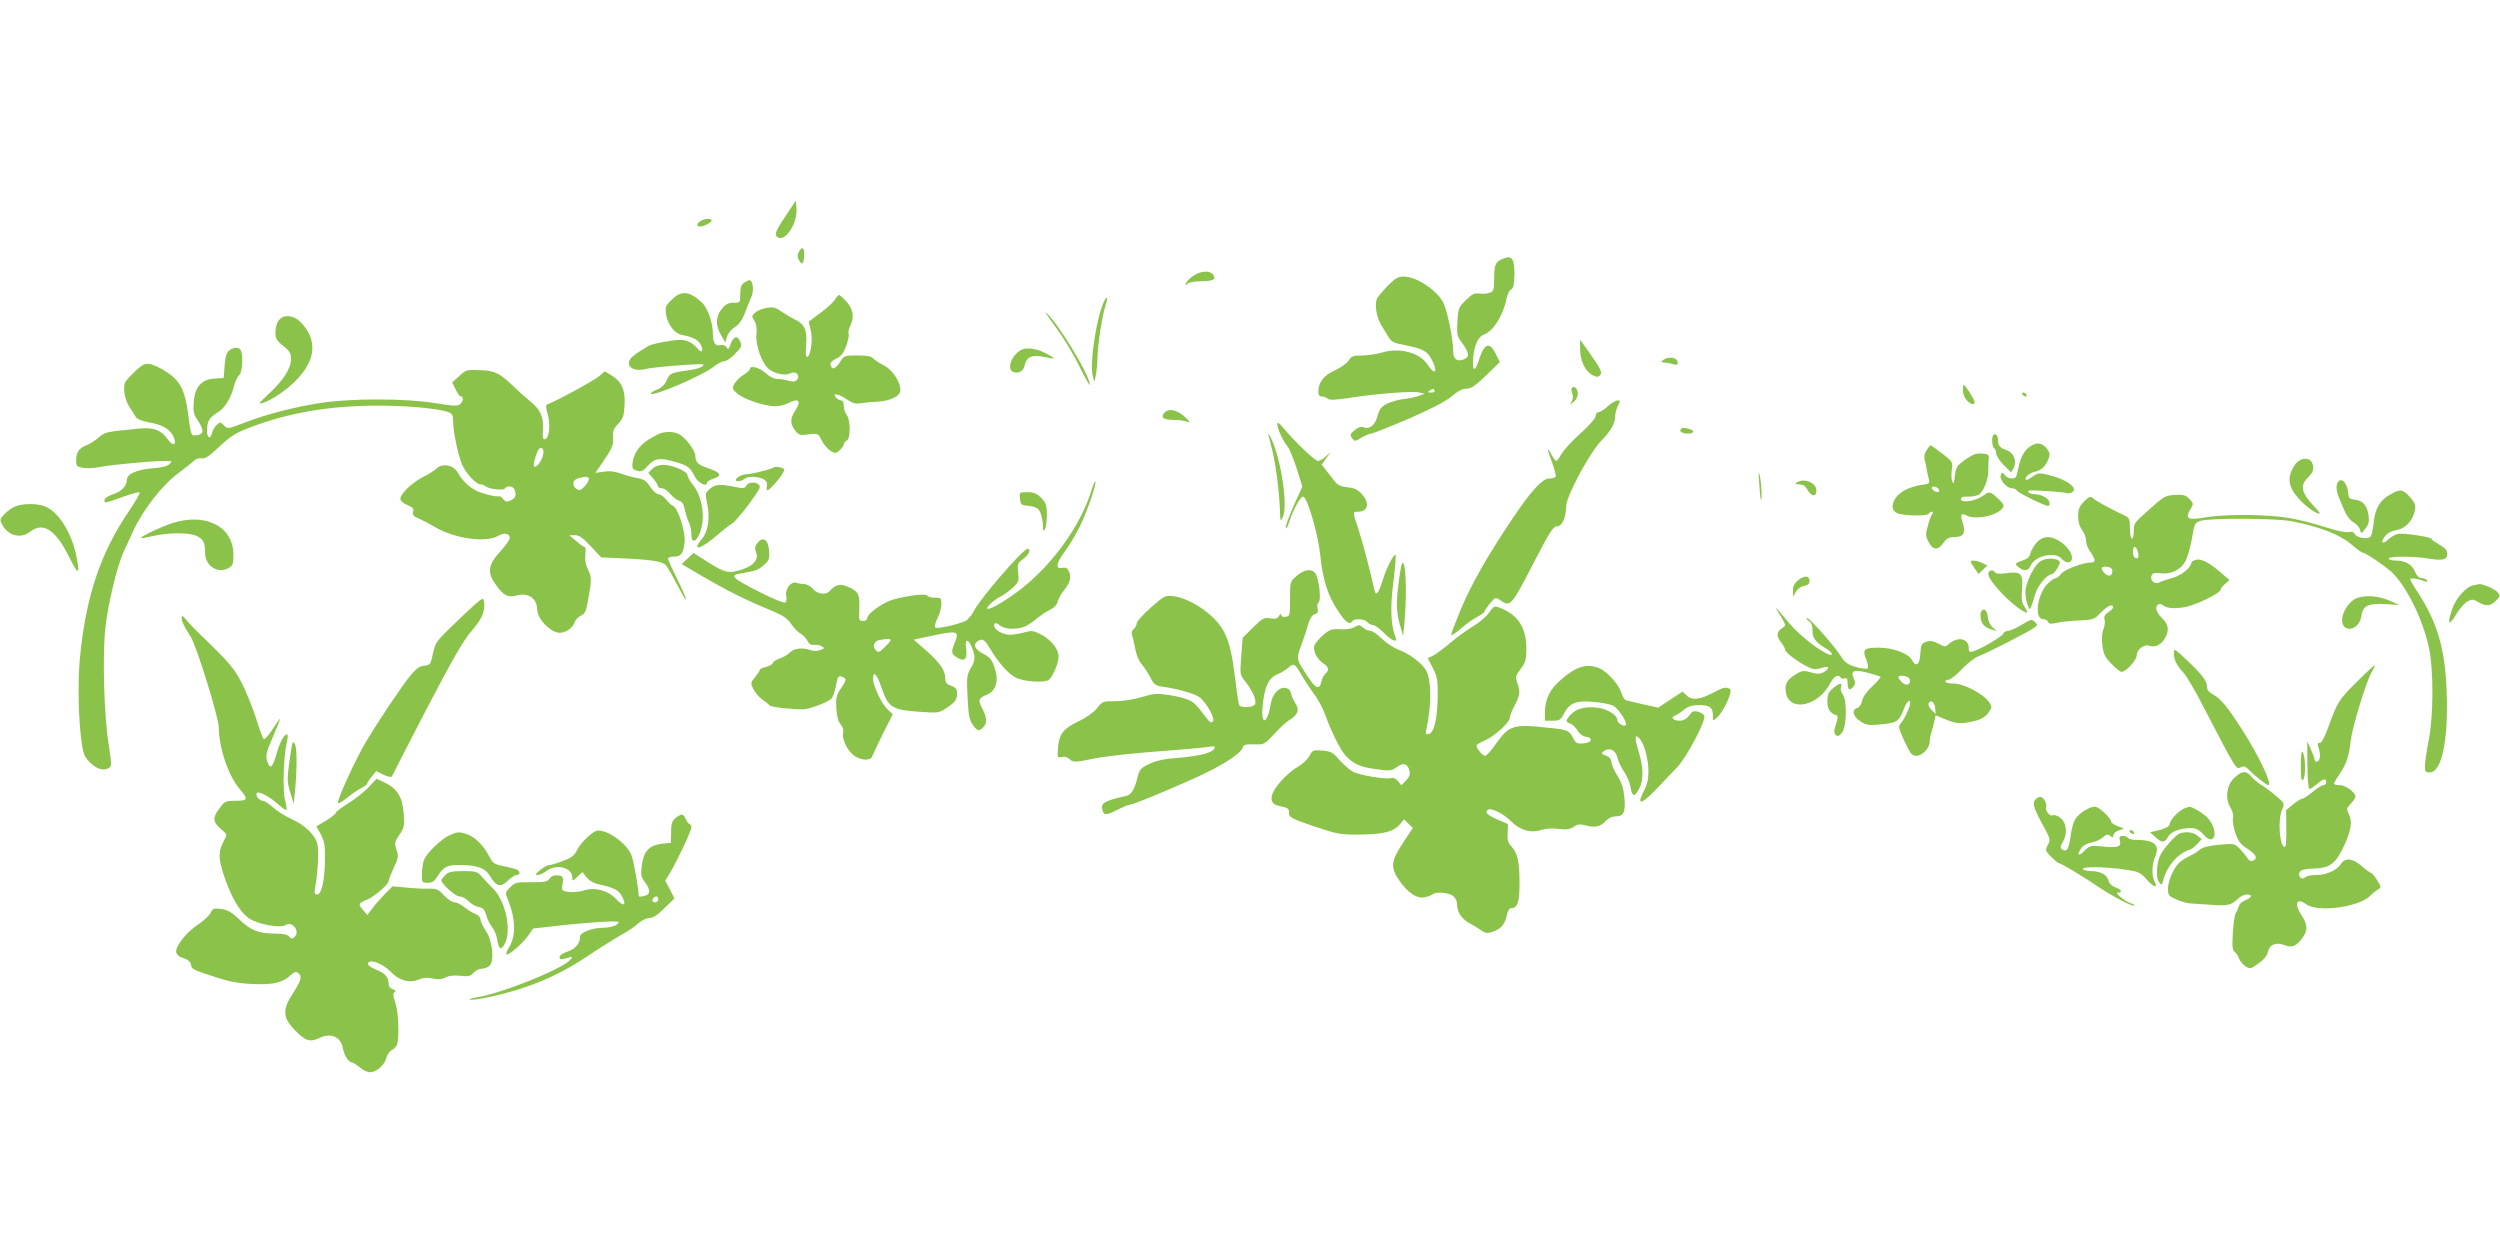 <?xml version="1.0" standalone="no"?>
<!DOCTYPE svg PUBLIC "-//W3C//DTD SVG 20010904//EN"
 "http://www.w3.org/TR/2001/REC-SVG-20010904/DTD/svg10.dtd">
<svg version="1.0" xmlns="http://www.w3.org/2000/svg"
 width="1280pt" height="640pt" viewBox="0 0 1280 640"
 preserveAspectRatio="xMidYMid meet">
<g transform="translate(0,640) scale(0.1,-0.1)"
fill="#8bc34a" stroke="none">
<path d="M4040 5321 c-66 -98 -76 -119 -63 -132 37 -37 107 62 101 143 l-3 41
-35 -52z"/>
<path d="M3588 5269 c-21 -12 -24 -29 -4 -29 21 0 67 26 59 33 -9 10 -35 8
-55 -4z"/>
<path d="M4090 5110 c-8 -14 -8 -26 0 -40 16 -30 25 -24 27 20 3 43 -10 52
-27 20z"/>
<path d="M7694 5075 c-38 -16 -44 -30 -44 -106 0 -53 -3 -60 -22 -68 -13 -5
-37 -6 -53 -4 -25 4 -38 -2 -69 -33 -37 -36 -40 -42 -44 -110 -4 -65 -2 -75
21 -106 40 -54 43 -76 11 -88 -35 -14 -54 2 -54 45 0 58 -30 206 -50 245 -33
64 -134 132 -201 134 -30 0 -43 -7 -81 -44 -24 -25 -50 -55 -57 -67 -15 -30
-4 -99 24 -143 12 -19 29 -46 37 -60 12 -20 29 -28 81 -37 91 -18 116 -31 138
-75 33 -65 16 -83 -23 -23 -40 60 -144 87 -232 60 -27 -8 -73 -15 -101 -15
-46 0 -55 -3 -70 -26 -9 -14 -41 -37 -70 -50 -57 -25 -85 -61 -85 -109 0 -17
5 -25 18 -25 10 0 23 -5 29 -11 9 -9 40 -7 120 5 133 21 320 35 352 26 l25 -6
-30 -11 c-16 -6 -50 -13 -75 -16 -26 -2 -64 -13 -85 -23 -32 -16 -41 -27 -52
-66 -13 -49 -41 -68 -77 -54 -8 3 -26 -5 -40 -17 -23 -19 -24 -24 -12 -41 13
-17 14 -17 48 3 19 11 41 21 49 21 8 0 94 34 190 75 117 51 190 89 222 115 31
27 56 40 76 40 24 0 46 15 101 68 l70 68 -21 43 c-30 61 -57 54 -82 -21 -24
-77 -40 -75 -33 2 5 63 26 107 55 117 48 17 100 101 116 186 4 20 14 41 23 45
12 7 16 26 17 75 1 83 -13 102 -60 82z m-349 -675 c3 -6 -4 -10 -17 -10 -18 0
-20 2 -8 10 19 12 18 12 25 0z"/>
<path d="M6110 4988 c-19 -13 -35 -30 -38 -38 -4 -12 -2 -13 9 -2 7 7 38 12
70 12 61 0 79 11 59 35 -18 22 -62 18 -100 -7z"/>
<path d="M3812 4954 c-17 -12 -22 -25 -22 -60 0 -43 0 -44 -34 -44 -26 0 -41
-7 -60 -31 -32 -38 -34 -85 -4 -135 l22 -38 8 30 c5 16 22 38 40 49 22 14 38
36 51 70 10 28 25 64 33 82 14 31 11 77 -5 88 -4 2 -17 -3 -29 -11z"/>
<path d="M3443 4869 c-18 -16 -33 -35 -34 -42 -6 -64 34 -132 83 -142 58 -11
85 -26 97 -52 15 -33 4 -44 -18 -17 -23 28 -54 44 -87 44 -39 0 -146 -20 -164
-31 -85 -52 -100 -65 -100 -90 0 -26 39 -40 82 -29 38 11 291 30 298 24 9 -9
-25 -23 -70 -29 -95 -13 -101 -16 -116 -51 -10 -23 -26 -39 -51 -49 -20 -8
-34 -18 -30 -21 14 -14 264 93 319 137 20 16 45 29 55 29 11 0 36 17 56 38 35
35 37 41 26 65 -14 32 -34 25 -49 -16 -9 -27 -13 -29 -20 -15 -7 10 -17 14
-31 11 -26 -7 -39 11 -39 58 0 57 -27 133 -57 161 -62 57 -103 62 -150 17z"/>
<path d="M4275 4866 c-9 -14 -42 -44 -73 -67 -31 -23 -58 -43 -60 -45 -2 -1 2
-19 8 -41 13 -43 2 -134 -16 -140 -8 -3 -10 15 -7 61 7 76 -8 108 -60 132 -18
8 -47 26 -66 39 -28 20 -41 24 -75 19 -22 -4 -50 -15 -60 -25 -18 -16 -18 -20
-4 -41 11 -17 14 -38 11 -69 -6 -55 28 -150 64 -179 32 -25 85 -35 111 -21 26
14 51 -11 33 -33 -9 -11 -20 -12 -44 -5 -18 5 -44 9 -58 9 -16 0 -40 12 -59
30 -30 28 -80 41 -80 21 0 -5 -15 -19 -33 -30 -18 -11 -39 -32 -47 -46 -12
-23 -11 -27 14 -49 30 -29 141 -66 195 -66 20 0 49 7 65 15 57 30 71 13 36
-40 -25 -38 -25 -66 1 -99 19 -24 25 -26 69 -20 48 6 49 6 67 -31 10 -20 30
-44 45 -53 25 -15 28 -15 47 3 12 10 21 24 21 30 0 7 7 15 15 19 20 7 21 105
0 132 -8 10 -15 31 -15 47 0 16 -5 27 -14 27 -7 0 -19 7 -26 15 -21 25 14 19
56 -10 28 -19 45 -24 68 -20 17 3 56 7 86 8 67 3 120 29 120 59 0 44 -42 107
-86 128 -23 12 -48 28 -54 36 -9 10 -33 14 -80 14 -67 0 -69 0 -90 -35 -23
-36 -42 -41 -48 -12 -2 9 9 21 30 31 26 12 37 28 51 66 10 28 15 55 12 61 -4
5 1 26 10 45 21 44 12 86 -26 125 -15 16 -31 29 -33 29 -3 0 -13 -11 -21 -24z"/>
<path d="M5652 4855 c-40 -87 -74 -319 -57 -381 l8 -29 7 30 c4 17 8 57 9 90
1 70 25 225 42 273 14 40 7 52 -9 17z"/>
<path d="M5404 4727 c36 -48 91 -138 121 -200 30 -61 55 -105 55 -97 0 49
-165 320 -225 370 -9 8 13 -25 49 -73z"/>
<path d="M1426 4758 c-9 -12 -16 -39 -16 -60 0 -31 6 -42 40 -69 34 -27 40
-38 40 -69 0 -47 -44 -114 -119 -181 -42 -39 -50 -49 -31 -44 49 14 133 71
184 126 94 101 100 199 18 287 -38 40 -92 45 -116 10z"/>
<path d="M8090 4613 c0 -58 25 -112 62 -133 21 -11 30 -12 39 -3 15 15 7 32
-56 121 l-45 63 0 -48z"/>
<path d="M1174 4606 c-14 -11 -20 -30 -24 -78 l-5 -63 -46 -3 c-67 -4 -101
-42 -107 -120 -4 -50 -1 -63 22 -97 32 -47 30 -69 -6 -73 -31 -4 -29 -8 -47
123 -15 108 -40 155 -104 198 -29 20 -67 38 -85 42 -28 6 -38 2 -75 -31 -23
-21 -47 -47 -54 -58 -16 -28 -6 -91 21 -132 12 -17 26 -39 31 -49 6 -10 32
-21 65 -27 72 -13 106 -32 126 -69 23 -45 3 -60 -26 -20 -34 49 -73 64 -144
57 -171 -16 -180 -18 -211 -46 -16 -15 -45 -33 -63 -40 -38 -15 -52 -36 -52
-79 0 -26 4 -31 34 -36 19 -4 58 -2 87 4 57 11 267 31 334 31 36 0 38 -1 23
-16 -9 -10 -40 -18 -79 -21 -85 -6 -139 -29 -139 -58 0 -33 -29 -63 -75 -77
-23 -8 -40 -19 -40 -28 0 -18 -2 -18 97 17 42 15 79 25 83 22 3 -4 -23 -49
-58 -101 -144 -212 -218 -436 -248 -748 -12 -128 -7 -333 11 -445 8 -49 16
-66 45 -93 35 -32 67 -40 94 -23 13 8 12 25 -3 123 -24 148 -32 462 -16 598
14 123 60 313 93 385 13 27 34 73 46 100 53 116 153 244 240 307 31 23 64 49
73 58 9 10 26 16 40 13 18 -3 39 11 92 61 58 54 84 70 160 99 195 74 399 109
641 110 158 1 319 -14 373 -34 18 -7 22 -16 22 -48 0 -50 25 -169 45 -218 19
-45 72 -103 95 -103 9 0 20 -4 25 -9 16 -15 92 -24 100 -12 10 16 42 13 49 -5
11 -29 6 -44 -19 -56 -21 -9 -27 -8 -38 6 -7 10 -17 16 -22 15 -15 -4 -76 11
-111 26 -39 18 -78 55 -98 92 -21 41 -78 54 -110 25 -11 -11 -41 -30 -66 -42
-56 -27 -120 -88 -120 -113 0 -11 13 -23 36 -33 28 -12 34 -19 29 -35 -5 -15
1 -22 29 -34 19 -8 57 -28 84 -44 100 -59 260 -81 322 -45 31 19 60 13 60 -11
0 -8 -22 -40 -50 -70 -63 -69 -67 -108 -18 -174 36 -50 61 -62 103 -50 58 17
105 -15 105 -70 0 -49 69 -121 116 -121 32 0 69 27 78 58 4 10 17 24 30 30 19
8 27 23 34 64 22 114 22 133 3 171 -13 26 -17 49 -14 77 3 22 1 40 -4 40 -5 0
-24 13 -43 30 l-35 29 28 1 c22 0 41 -13 82 -57 l53 -57 73 -3 c188 -8 241
-16 261 -40 6 -8 34 -56 60 -106 59 -112 53 -77 -8 45 -24 48 -44 92 -44 98 0
5 13 10 29 10 37 0 50 16 56 71 7 51 -34 180 -59 189 -8 3 -24 17 -36 33 -12
15 -29 27 -39 27 -10 0 -29 17 -42 38 -19 29 -32 38 -64 44 -22 3 -60 14 -85
23 -31 11 -58 15 -88 10 l-44 -6 20 28 c68 99 73 111 71 152 -2 33 2 46 26 71
25 27 30 40 33 98 4 77 -15 119 -70 152 l-32 19 -26 -23 c-20 -20 -229 -134
-269 -147 -7 -3 -6 -19 3 -49 15 -50 9 -121 -12 -128 -13 -4 -15 3 -12 65 2
52 -19 92 -66 129 -20 16 -57 49 -83 74 -74 71 -96 82 -174 85 -66 3 -71 2
-105 -30 l-37 -33 18 -36 c9 -20 21 -36 27 -36 15 0 12 -26 -5 -40 -12 -10
-37 -9 -127 6 -153 25 -431 25 -586 1 -142 -22 -278 -58 -390 -101 -86 -33
-87 -33 -105 -14 -18 18 -20 18 -37 3 -10 -9 -21 -27 -24 -41 -9 -36 -26 -29
-26 12 0 47 12 67 54 92 37 22 67 70 85 138 6 23 18 47 26 54 15 13 21 93 9
124 -8 20 -34 21 -60 2z m1608 -527 c-3 -29 -29 -69 -43 -69 -11 0 -7 26 11
75 12 32 36 27 32 -6z m233 -128 c3 -5 -6 -22 -19 -38 -20 -23 -28 -26 -43
-17 -26 16 -23 47 7 55 36 10 48 10 55 0z"/>
<path d="M5234 4611 c-52 -22 -84 -103 -45 -116 29 -9 52 5 58 37 8 41 40 54
101 40 26 -5 48 -9 49 -8 2 1 -14 12 -35 23 -45 26 -99 36 -128 24z"/>
<path d="M8517 4558 c-16 -12 -15 -13 5 -14 13 -1 33 -5 46 -9 16 -5 22 -3 22
8 0 26 -45 35 -73 15z"/>
<path d="M10050 4400 c0 -17 9 -39 20 -50 22 -22 40 -26 40 -8 0 12 -49 88
-56 88 -2 0 -4 -13 -4 -30z"/>
<path d="M8048 4414 c-4 -3 -3 -16 2 -28 5 -13 4 -30 -3 -42 -10 -19 -10 -19
12 0 14 13 21 29 19 45 -3 24 -18 37 -30 25z"/>
<path d="M10355 4380 c3 -5 11 -10 16 -10 6 0 7 5 4 10 -3 6 -11 10 -16 10 -6
0 -7 -4 -4 -10z"/>
<path d="M8232 4320 c-18 -17 -39 -30 -47 -30 -8 0 -15 -9 -15 -19 0 -11 -32
-49 -78 -90 -44 -39 -87 -87 -98 -106 -10 -19 -22 -35 -26 -35 -4 0 -14 14
-23 30 -26 50 -26 34 1 -36 13 -36 22 -70 19 -75 -4 -5 -18 -9 -32 -9 -36 0
-90 -58 -189 -205 -128 -191 -208 -331 -263 -461 -28 -67 -51 -127 -51 -134 0
-6 21 7 48 30 26 23 64 51 85 61 20 11 37 23 37 27 0 4 13 23 28 42 28 33 29
33 53 17 51 -36 57 -30 166 181 88 170 105 197 125 197 26 0 46 45 47 104 1
52 121 275 181 336 49 50 70 88 70 128 0 12 7 34 14 50 13 24 13 27 -2 27 -9
0 -32 -14 -50 -30z"/>
<path d="M5960 4285 c-19 -23 -2 -35 51 -35 28 0 60 -5 72 -11 14 -6 8 3 -15
25 -41 39 -86 48 -108 21z"/>
<path d="M6540 4228 c0 -23 30 -88 52 -114 10 -11 31 -62 47 -113 l29 -92 -45
-100 c-24 -55 -43 -105 -40 -112 2 -6 10 6 17 28 21 66 60 137 73 132 22 -7
77 -197 87 -302 12 -122 39 -207 92 -285 38 -57 59 -72 73 -50 9 15 61 12 75
-5 7 -8 20 -15 29 -15 9 0 35 -18 56 -40 41 -42 73 -54 60 -22 -24 59 -28 153
-11 282 9 73 14 135 12 138 -9 9 -47 -64 -67 -130 -22 -70 -35 -84 -43 -45
-19 89 -61 248 -81 308 -30 89 -30 89 -2 89 52 0 61 44 20 90 -21 23 -39 32
-73 35 -28 2 -50 11 -60 23 -8 11 -28 36 -44 56 l-29 37 23 32 23 32 -25 -22
c-13 -13 -32 -23 -40 -23 -16 0 -123 103 -180 172 -20 24 -27 28 -28 16z"/>
<path d="M8607 4204 c-12 -12 4 -24 34 -24 34 0 39 15 7 24 -29 7 -33 7 -41 0z"/>
<path d="M3385 4183 c-11 -3 -41 -19 -67 -35 -48 -32 -74 -71 -80 -122 -2 -24
1 -30 24 -36 22 -7 31 -2 56 26 35 39 60 42 143 18 61 -18 73 -27 97 -75 16
-32 62 -55 62 -30 0 5 16 15 35 21 45 15 34 32 -35 55 -47 16 -60 29 -60 63 0
25 -51 92 -81 108 -28 14 -56 16 -94 7z"/>
<path d="M6494 4175 c3 -11 12 -47 20 -80 18 -73 35 -205 39 -300 2 -68 3 -69
16 -40 25 57 -9 287 -58 395 -12 25 -19 36 -17 25z"/>
<path d="M10206 4173 c-10 -10 -7 -61 4 -68 6 -3 10 -15 10 -26 0 -10 17 -37
38 -59 l39 -39 13 23 c18 35 1 78 -36 91 -34 12 -44 22 -44 52 0 23 -13 37
-24 26z"/>
<path d="M10380 4103 c-19 -19 -33 -45 -41 -78 -7 -27 -13 -56 -15 -62 -5 -19
-45 -16 -60 5 -12 16 -13 16 -20 -1 -8 -22 30 -67 57 -67 10 0 21 -5 25 -11 7
-13 142 -79 160 -79 7 0 10 8 7 19 -5 21 -43 41 -78 41 -13 0 -27 5 -31 12 -5
8 17 9 89 4 53 -3 102 -8 109 -11 7 -3 20 0 28 5 33 21 -31 67 -124 89 -46 11
-52 10 -79 -9 -16 -12 -31 -19 -34 -16 -10 10 18 35 47 41 32 7 54 28 69 67 8
22 6 31 -10 52 -27 34 -61 33 -99 -1z"/>
<path d="M9864 4095 c-11 -17 -14 -34 -9 -52 4 -16 9 -37 10 -48 2 -11 6 -32
10 -46 6 -25 4 -26 -40 -32 -26 -4 -64 -16 -85 -28 -59 -33 -80 -97 -37 -116
30 -14 154 -17 162 -3 3 5 11 10 17 10 7 0 7 -4 1 -12 -6 -7 -16 -35 -23 -62
-12 -43 -11 -52 5 -82 22 -42 47 -43 75 -4 16 23 29 30 54 30 49 0 62 21 46
70 -15 46 -10 56 18 41 41 -22 135 -7 175 27 23 21 22 26 -15 61 -39 36 -41
37 -76 12 -37 -27 -112 -38 -112 -17 0 11 10 15 39 13 21 0 46 5 56 13 23 19
46 78 45 119 0 20 1 47 2 61 3 22 -1 25 -34 28 -28 2 -47 -4 -85 -31 -44 -31
-48 -38 -54 -83 -4 -36 -7 -44 -13 -31 -5 10 -6 37 -3 60 6 42 5 43 -49 85
-30 23 -56 42 -59 42 -2 0 -12 -11 -21 -25z m64 -203 c3 -9 -2 -13 -14 -10 -9
1 -19 9 -22 16 -3 9 2 13 14 10 9 -1 19 -9 22 -16z"/>
<path d="M11752 4023 c-45 -65 -39 -115 21 -180 37 -40 84 -73 104 -73 4 0 -9
17 -29 38 -64 67 -73 106 -34 144 29 29 36 47 25 76 -12 33 -62 30 -87 -5z"/>
<path d="M3340 4000 l-21 -21 26 -30 c14 -17 25 -35 25 -40 0 -5 9 -9 19 -9
11 0 30 -13 43 -29 14 -16 34 -32 46 -35 15 -5 23 -19 28 -44 4 -20 13 -49 20
-64 8 -15 14 -43 14 -63 0 -71 47 -20 57 63 7 66 -12 143 -48 188 -16 20 -29
43 -29 51 0 19 -77 53 -122 53 -25 0 -45 -7 -58 -20z"/>
<path d="M3958 4005 c-7 -7 -108 -32 -135 -33 -32 -1 -69 -28 -50 -35 8 -3 25
1 37 10 15 11 35 14 62 10 44 -6 61 -21 54 -49 -2 -10 -1 -18 3 -18 10 0 54
48 75 81 15 24 15 27 1 33 -20 7 -40 8 -47 1z"/>
<path d="M9007 3925 c3 -44 7 -82 9 -84 7 -8 3 84 -6 124 -6 29 -7 17 -3 -40z"/>
<path d="M5586 3882 c-55 -173 -192 -365 -351 -492 -72 -57 -163 -112 -178
-107 -13 4 29 44 68 64 17 8 44 29 62 45 29 28 31 35 26 77 -5 43 -3 48 26 69
29 21 42 52 22 52 -23 0 -243 -255 -274 -317 -11 -22 -31 -46 -43 -52 -44 -20
-147 -42 -155 -34 -5 5 0 26 11 48 11 22 20 54 20 72 0 31 -2 33 -34 33 -19 0
-36 5 -38 10 -5 16 -155 -7 -205 -31 -55 -27 -103 -66 -103 -85 0 -17 -40 -19
-41 -1 0 6 0 37 1 67 1 61 -9 76 -67 99 -33 13 -58 6 -83 -23 -19 -24 -63 -20
-88 9 -12 14 -33 25 -46 25 -13 0 -31 3 -39 6 -26 10 -59 -33 -52 -66 4 -16 2
-31 -5 -35 -6 -4 -61 19 -123 50 -154 78 -166 90 -99 100 71 12 81 15 112 41
27 24 31 32 28 72 -4 58 -30 78 -58 44 -15 -18 -17 -28 -9 -49 14 -37 -10 -67
-67 -87 -71 -24 -90 -20 -175 33 l-78 50 -31 -29 -30 -28 102 -60 c132 -77
231 -126 343 -172 73 -30 95 -44 116 -75 14 -21 36 -43 48 -49 12 -7 28 -23
35 -37 8 -16 19 -23 34 -21 12 2 30 -1 39 -7 16 -9 16 -11 -7 -19 -15 -6 -35
-6 -48 -1 -40 15 -88 10 -107 -11 -9 -10 -32 -24 -50 -30 -18 -6 -36 -17 -38
-25 -3 -7 -19 -16 -36 -20 -17 -4 -31 -10 -31 -15 0 -5 -11 -21 -24 -37 -23
-28 -24 -30 -9 -61 9 -18 30 -42 47 -54 17 -12 34 -26 37 -30 5 -8 99 -19 169
-20 29 -1 128 36 147 55 7 7 17 34 22 60 10 56 13 60 35 51 22 -8 20 -17 -10
-61 -22 -33 -25 -46 -22 -100 3 -42 10 -68 22 -82 12 -13 16 -28 13 -43 -9
-32 26 -100 62 -121 38 -22 80 -22 87 1 3 9 28 62 55 116 l50 99 -27 25 c-31
29 -74 121 -74 158 0 42 20 22 41 -40 38 -111 52 -120 205 -131 87 -6 93 -5
130 20 46 31 54 42 54 77 0 20 -7 28 -30 37 -24 8 -30 16 -30 38 0 40 -29 82
-100 144 l-62 54 104 22 c116 25 130 21 109 -30 -22 -55 -22 -62 4 -80 41 -29
59 -15 52 38 -8 55 8 60 29 10 19 -46 18 -67 -7 -109 -19 -32 -20 -46 -15
-146 4 -91 9 -116 26 -140 24 -34 32 -36 54 -14 21 21 20 47 -4 95 -24 46 -21
54 24 73 47 19 61 73 38 139 -13 39 -25 53 -55 68 -45 24 -57 47 -33 65 24 17
38 10 60 -29 45 -77 100 -140 140 -158 40 -18 128 -25 161 -13 20 8 55 85 55
122 0 38 -37 85 -87 112 -41 21 -49 23 -89 12 -24 -7 -58 -12 -74 -12 -35 0
-80 26 -80 46 0 18 10 17 34 -1 24 -18 85 -19 123 -3 15 7 43 25 62 41 18 16
48 36 66 44 21 10 36 26 40 42 3 14 19 43 36 63 30 38 36 67 19 98 -6 12 -17
16 -30 13 -37 -10 -33 23 9 79 22 29 58 89 80 133 38 78 88 222 79 230 -2 3
-13 -21 -22 -53z m-1026 -759 c0 -5 -14 -21 -31 -37 -26 -27 -31 -28 -45 -15
-19 19 -9 47 19 52 38 7 57 7 57 0z"/>
<path d="M9200 3930 c-12 -8 -9 -10 12 -10 18 0 31 -8 39 -22 21 -41 49 -46
49 -9 0 40 -63 65 -100 41z"/>
<path d="M11964 3916 c-3 -13 1 -39 9 -58 8 -18 22 -52 32 -76 11 -25 30 -49
46 -57 14 -8 29 -24 32 -37 6 -22 6 -22 28 6 17 21 20 36 16 67 -7 51 -30 77
-71 81 -27 3 -31 7 -34 38 -6 59 -46 84 -58 36z"/>
<path d="M3822 3914 c-7 -13 -17 -15 -43 -10 -93 19 -115 18 -143 -6 -26 -22
-26 -24 -15 -78 15 -71 5 -141 -27 -179 -58 -69 -3 -53 85 25 25 22 56 46 69
53 24 13 142 168 142 187 0 26 -55 32 -68 8z"/>
<path d="M12236 3867 c-51 -28 -76 -72 -83 -144 -3 -32 -10 -63 -15 -69 -13
-17 -69 -9 -80 10 -7 12 -17 16 -33 12 -14 -4 -62 7 -116 24 -51 17 -134 38
-183 47 -111 20 -332 22 -434 4 -90 -16 -106 -7 -78 40 18 30 18 31 -4 54 -18
20 -30 23 -73 21 -44 -2 -58 -9 -96 -42 -120 -106 -115 -99 -116 -143 -1 -60
-20 -46 -20 15 0 48 -2 53 -30 66 -79 38 -142 72 -157 86 -15 13 -20 11 -48
-16 -24 -25 -30 -39 -30 -75 0 -29 7 -53 20 -70 11 -14 20 -37 20 -52 0 -15 8
-39 18 -53 32 -46 34 -62 9 -62 -43 0 -141 -37 -155 -59 -8 -11 -20 -21 -26
-21 -6 0 -23 -11 -38 -25 -56 -49 -76 -185 -27 -185 11 0 22 -6 25 -14 4 -10
14 -12 44 -5 22 5 74 11 116 12 73 4 78 6 111 41 19 20 41 36 49 36 22 0 17
-16 -11 -34 -19 -13 -24 -23 -20 -37 4 -11 1 -34 -5 -50 -8 -18 -10 -48 -6
-83 6 -46 14 -62 47 -95 21 -23 45 -41 51 -41 23 0 78 60 78 85 0 29 39 59 64
49 28 -11 60 4 79 35 25 42 21 73 -13 106 -30 29 -39 59 -20 70 6 4 16 2 23
-3 21 -16 53 -20 110 -11 57 9 187 72 187 91 0 5 10 18 23 29 l22 19 -37 32
c-59 53 -106 79 -134 72 -13 -3 -24 -10 -24 -14 0 -25 -54 -68 -97 -79 -27 -7
-56 -17 -67 -23 -23 -12 -50 10 -40 35 4 13 15 15 47 12 55 -7 105 19 128 65
10 19 24 71 32 114 12 75 15 80 43 89 48 16 389 14 469 -2 139 -27 245 -68
301 -116 29 -25 57 -45 62 -45 13 0 110 -65 146 -98 76 -71 159 -238 192 -387
24 -112 24 -347 -1 -475 -10 -52 -19 -111 -19 -130 -1 -31 2 -35 24 -35 62 0
96 164 87 414 -8 218 -47 352 -147 507 -22 33 -40 64 -40 68 0 9 40 3 74 -10
14 -5 17 -4 12 4 -4 7 -16 12 -27 12 -13 0 -25 11 -34 33 -16 38 -50 57 -100
57 -19 0 -35 5 -35 10 0 13 126 13 205 0 73 -12 95 -6 95 25 0 17 -11 30 -40
46 -22 13 -40 25 -40 29 0 11 -148 33 -175 26 -14 -4 -35 -16 -46 -27 -29 -29
-44 -19 -19 14 14 18 35 29 61 33 45 8 82 47 93 100 6 27 2 38 -24 68 -37 42
-51 44 -104 13z m-1290 -292 c7 -29 1 -41 -15 -30 -14 8 -14 55 -1 55 5 0 12
-11 16 -25z m-131 -99 c0 -26 -19 -31 -39 -11 -24 24 -19 37 12 33 19 -2 27
-9 27 -22z"/>
<path d="M5222 3848 c2 -27 8 -34 28 -36 57 -6 68 -13 79 -43 6 -18 11 -46 11
-63 0 -24 3 -27 10 -16 5 8 10 41 10 73 0 51 -4 62 -29 88 -23 23 -38 29 -71
29 -41 0 -41 -1 -38 -32z"/>
<path d="M75 3806 c-16 -7 -41 -25 -54 -40 -22 -24 -23 -28 -10 -52 31 -58 96
-74 144 -36 66 52 131 9 200 -132 47 -96 57 -92 34 16 -25 114 -90 217 -156
244 -41 18 -119 17 -158 0z"/>
<path d="M880 3721 c-58 -19 -165 -70 -158 -76 2 -2 30 3 63 11 79 18 188 18
224 -1 33 -17 41 -33 41 -86 0 -66 65 -108 119 -78 23 13 26 21 26 71 -1 143
-143 215 -315 159z"/>
<path d="M10428 3623 c-14 -16 -28 -40 -32 -55 -4 -19 -16 -30 -41 -38 -40
-13 -42 -18 -17 -36 26 -21 48 -17 60 12 23 49 124 71 157 34 19 -21 40 -26
50 -10 13 20 -10 63 -48 91 -52 38 -95 38 -129 2z"/>
<path d="M10442 3523 c-33 -28 -72 -112 -72 -154 0 -21 5 -50 11 -66 10 -26
12 -27 19 -8 4 11 14 40 21 65 12 42 60 99 84 100 6 0 19 14 29 31 15 26 16
33 5 40 -23 15 -76 10 -97 -8z"/>
<path d="M10090 3524 c0 -3 9 -19 20 -34 l20 -29 23 22 22 22 -25 12 c-27 13
-60 17 -60 7z"/>
<path d="M7178 3514 c-3 -5 -12 -53 -18 -107 -13 -100 -10 -151 12 -222 l12
-40 7 70 c14 152 6 331 -13 299z"/>
<path d="M6638 3451 c-33 -29 -33 -31 -33 -118 0 -84 -1 -88 -22 -91 -14 -2
-23 2 -23 10 0 8 -5 6 -11 -5 -9 -15 -18 -17 -45 -13 -31 6 -38 2 -88 -46
l-54 -54 -7 -94 c-7 -95 -7 -95 23 -132 36 -46 56 -93 48 -113 -6 -17 -71 -21
-81 -6 -3 5 -12 61 -19 123 -19 150 -32 203 -63 260 -44 81 -168 165 -258 176
-39 4 -45 1 -113 -59 -40 -35 -72 -71 -72 -80 0 -9 -7 -22 -15 -29 -9 -7 -13
-20 -10 -29 4 -9 11 -41 17 -71 6 -33 19 -65 33 -80 12 -14 32 -44 44 -67 18
-36 27 -43 58 -48 80 -11 169 -36 193 -54 37 -27 84 -111 70 -125 -8 -8 -16
-4 -30 14 -53 70 -64 82 -91 95 -15 8 -61 20 -101 26 -66 10 -80 9 -142 -10
-40 -12 -95 -21 -135 -21 -64 0 -67 -1 -94 -36 -17 -21 -56 -49 -95 -67 -78
-38 -99 -64 -105 -135 -4 -52 -3 -53 19 -48 13 4 29 0 38 -9 18 -19 33 -19
121 0 75 15 207 29 425 45 74 6 150 13 169 16 26 5 33 4 29 -7 -7 -22 -75 -40
-183 -49 -73 -5 -114 -14 -150 -31 -45 -22 -51 -28 -61 -70 -17 -66 -31 -88
-62 -95 -109 -24 -129 -37 -117 -74 8 -26 19 -25 79 5 27 14 55 25 61 25 15 0
167 62 330 135 135 60 240 127 248 158 4 14 15 17 58 16 51 -2 53 -1 103 53
28 30 63 63 78 72 43 25 53 52 31 84 -10 15 -20 38 -23 52 -4 18 -13 26 -31
28 -33 4 -66 -34 -74 -87 -17 -103 -51 -106 -40 -2 10 97 31 140 74 158 20 8
46 24 58 35 27 25 34 20 68 -40 15 -26 44 -69 64 -97 21 -27 48 -79 60 -115
27 -75 72 -166 98 -196 37 -43 78 -62 157 -72 73 -10 81 -9 107 10 33 25 56
19 65 -17 5 -20 1 -32 -17 -51 l-24 -25 -17 21 c-10 12 -24 20 -32 17 -26 -10
-170 14 -203 34 -18 11 -48 39 -68 61 -30 36 -41 41 -84 45 -47 4 -51 2 -66
-26 -8 -17 -35 -42 -60 -57 -25 -14 -63 -46 -85 -72 -62 -69 -66 -116 -13
-128 49 -10 53 -13 53 -37 0 -22 12 -28 128 -68 120 -40 133 -43 237 -42 120
1 172 15 205 55 l19 23 22 -22 23 -22 -48 -72 c-64 -96 -68 -129 -24 -194 44
-65 92 -98 133 -89 16 3 34 10 40 15 15 14 79 10 103 -7 13 -9 22 -26 22 -42
0 -41 22 -75 61 -97 20 -11 48 -28 62 -38 23 -16 31 -17 62 -7 40 13 62 40 71
88 4 18 12 32 20 32 34 0 44 30 44 128 0 110 -10 155 -42 189 -17 18 -21 33
-19 68 l2 46 -56 24 c-53 24 -66 37 -45 50 16 10 82 -24 117 -60 45 -46 100
-62 152 -45 25 8 58 10 90 6 39 -5 57 -3 77 10 22 15 33 16 67 7 45 -12 73 -5
101 26 11 12 31 21 46 21 43 0 54 21 47 96 -5 50 -14 78 -37 114 -16 26 -30
57 -30 69 0 14 -9 25 -27 32 -26 10 -27 11 -10 24 28 20 60 4 68 -34 4 -17 18
-49 33 -70 15 -21 30 -57 34 -80 9 -52 20 -54 44 -10 24 44 23 111 -3 194 -21
69 -19 90 5 64 24 -24 46 -106 46 -168 0 -42 -7 -70 -25 -104 -37 -72 -12 -67
62 9 35 38 85 89 109 114 48 50 150 241 140 265 -3 8 -17 17 -32 21 -22 6 -31
2 -46 -20 -13 -17 -29 -26 -48 -26 -34 0 -49 17 -23 27 10 3 31 17 46 30 21
17 41 23 76 23 55 0 71 -12 71 -54 0 -29 0 -29 21 -10 34 30 82 136 67 146
-20 12 -34 10 -83 -17 -70 -37 -111 -42 -138 -17 l-22 21 -63 -41 -62 -41 -78
17 c-42 10 -82 19 -88 21 -7 2 -18 21 -24 42 -15 43 -74 107 -114 123 -64 24
-116 8 -195 -61 -57 -50 -80 -97 -81 -166 l0 -43 40 0 c36 0 41 4 59 39 27 52
63 66 153 57 39 -3 83 -12 97 -19 26 -12 74 -85 65 -99 -8 -12 -44 10 -44 27
0 23 -49 54 -96 61 -62 9 -112 -3 -140 -33 -29 -31 -30 -40 -4 -48 11 -3 27
-19 37 -35 10 -18 27 -30 42 -32 41 -5 32 -32 -12 -34 -32 -3 -39 1 -52 26
-21 40 -29 44 -120 53 -187 21 -208 15 -277 -83 -23 -33 -48 -60 -54 -60 -13
0 -44 37 -44 53 0 4 19 16 43 26 50 23 127 92 127 115 0 9 11 38 25 64 28 52
30 71 13 117 -10 29 -8 36 18 70 25 34 29 47 29 104 0 109 -43 174 -138 210
-25 10 -30 8 -54 -27 -15 -21 -52 -52 -83 -70 -30 -18 -81 -55 -114 -83 -32
-27 -71 -56 -87 -65 l-29 -14 26 -50 c22 -43 26 -61 25 -142 -1 -116 -19 -191
-45 -196 -17 -4 -18 0 -12 29 26 123 25 245 -2 296 -19 36 -87 87 -140 106
-27 10 -65 35 -87 57 -22 22 -48 40 -59 40 -11 0 -28 8 -38 17 -17 15 -22 15
-41 3 -13 -9 -42 -13 -74 -12 -45 3 -55 -1 -88 -29 -20 -18 -41 -42 -45 -53
-10 -26 12 -70 45 -92 28 -18 32 -36 11 -53 -8 -7 -18 -26 -21 -42 -9 -42 -28
-36 -67 24 -63 95 -62 90 -35 165 14 37 30 86 36 109 8 27 19 44 32 48 16 5
19 12 15 30 -3 13 -1 27 5 31 13 7 6 95 -11 138 -14 37 -59 35 -102 -3z"/>
<path d="M10180 3461 c0 -34 115 -156 182 -192 22 -12 23 -6 2 27 -13 19 -15
40 -11 90 6 78 -6 90 -83 79 -30 -4 -50 -3 -55 4 -10 18 -35 12 -35 -8z"/>
<path d="M9207 3430 c-19 -16 -27 -30 -27 -53 l1 -32 14 25 c7 14 25 27 42 30
20 4 28 11 28 25 0 28 -26 30 -58 5z"/>
<path d="M12662 3403 c-35 -7 -88 -66 -106 -119 -27 -79 -20 -94 17 -34 17 30
44 61 59 70 25 13 30 13 57 -3 40 -23 63 -21 91 8 23 24 23 25 5 45 -15 17
-79 43 -95 39 -3 -1 -15 -4 -28 -6z"/>
<path d="M2353 3232 c-120 -115 -123 -118 -136 -177 -12 -57 -14 -60 -44 -63
-24 -2 -42 -15 -71 -50 -45 -55 -156 -220 -230 -343 -49 -82 -142 -284 -142
-310 0 -6 19 4 43 23 23 19 57 43 75 52 17 9 32 20 32 24 0 4 10 20 23 35 l23
29 38 -19 c23 -10 41 -14 43 -8 2 6 82 161 177 345 136 260 187 349 230 399
55 63 71 101 64 153 -3 24 -12 17 -125 -90z"/>
<path d="M12052 3330 c-35 -22 -65 -78 -60 -113 9 -62 89 -40 98 28 7 54 34
67 125 62 l70 -5 -44 20 c-67 31 -148 34 -189 8z"/>
<path d="M9102 3270 c46 -76 45 -71 21 -87 -28 -19 -29 -40 -3 -73 11 -14 20
-30 20 -37 0 -14 70 -66 119 -89 26 -12 40 -13 64 -5 37 13 49 5 23 -15 -23
-17 -39 -17 -84 -4 -29 8 -40 5 -72 -15 -43 -27 -55 -52 -45 -96 21 -96 167
-63 226 53 19 36 41 49 54 28 3 -5 12 -7 20 -3 11 4 15 -3 15 -26 0 -34 11
-39 30 -16 10 12 10 22 2 39 -19 42 -2 50 69 32 34 -9 65 -19 67 -21 3 -3 -16
-24 -41 -48 -29 -27 -49 -55 -53 -75 -4 -18 -14 -34 -25 -37 -29 -9 -23 -41
12 -65 33 -24 47 -26 128 -17 64 8 75 16 97 73 15 40 34 59 34 34 0 -18 -30
-84 -47 -102 -15 -17 -14 -23 18 -93 30 -65 37 -74 61 -75 30 0 68 40 68 73 0
11 4 34 10 51 5 17 12 43 15 57 l5 27 55 -23 c46 -18 64 -21 108 -14 63 10 92
24 112 56 14 21 14 25 0 47 -27 42 -130 96 -181 96 -24 0 -44 5 -44 10 0 6 8
10 17 10 9 0 39 24 67 53 28 30 67 60 86 67 45 17 259 126 285 146 18 13 18
15 3 30 -15 15 -20 14 -67 -15 -28 -17 -60 -31 -70 -31 -10 0 -21 -6 -24 -14
-6 -15 -115 -79 -154 -91 -20 -5 -23 -3 -23 18 0 49 -58 60 -103 19 -17 -15
-21 -15 -53 3 -27 14 -41 16 -62 9 -24 -8 -27 -15 -30 -62 -3 -56 -22 -70 -43
-31 -17 33 -95 62 -166 63 -78 1 -90 -9 -68 -59 8 -21 12 -42 7 -47 -4 -4 -32
-1 -60 7 -42 13 -57 23 -77 56 -36 56 -166 202 -173 194 -4 -4 1 -11 11 -16
11 -7 17 -22 17 -48 0 -39 15 -59 73 -94 38 -24 34 -41 -5 -21 -58 30 -145
102 -194 161 -61 74 -71 84 -52 53z m675 -346 c10 -27 -14 -40 -37 -19 -11 10
-20 22 -20 27 0 15 50 8 57 -8z m131 -150 l3 -29 -22 21 c-12 12 -18 27 -14
34 12 19 30 5 33 -26z"/>
<path d="M10147 3274 c-13 -14 -7 -61 11 -76 9 -9 28 -19 42 -22 l25 -7 -22
18 c-13 11 -23 32 -25 52 -3 33 -17 49 -31 35z"/>
<path d="M930 3237 c0 -18 9 -38 46 -97 31 -48 144 -414 144 -464 1 -106 50
-251 109 -318 43 -50 40 -58 -23 -58 -52 0 -56 -2 -84 -41 -35 -47 -33 -68 11
-105 30 -26 31 -26 14 -57 -29 -56 -30 -87 -3 -172 37 -114 83 -194 131 -227
46 -31 160 -52 188 -34 35 23 76 -36 44 -62 -11 -10 -17 -9 -27 3 -8 10 -31
15 -69 15 -86 0 -127 16 -183 70 -39 38 -61 51 -94 56 -39 5 -44 4 -56 -20 -8
-15 -36 -41 -63 -59 -59 -38 -117 -111 -113 -141 2 -14 15 -25 38 -32 24 -8
36 -19 38 -33 4 -24 6 -25 132 -66 60 -20 113 -30 181 -33 107 -5 155 6 196
44 20 18 29 21 39 13 22 -18 17 -38 -27 -106 -54 -83 -52 -124 13 -190 52 -53
75 -60 122 -38 61 29 111 7 122 -54 7 -36 29 -71 47 -71 5 0 22 -11 39 -25 16
-14 40 -25 52 -25 33 0 74 36 84 73 4 18 18 36 29 42 12 5 24 18 27 30 11 41
6 166 -10 211 -12 36 -13 48 -4 54 9 5 6 10 -9 15 -12 4 -21 15 -21 26 0 34
-18 56 -59 72 -43 18 -57 32 -41 42 19 11 76 -15 110 -50 44 -46 95 -60 142
-41 25 11 45 12 73 6 28 -6 46 -5 66 5 18 10 43 12 75 9 41 -5 52 -3 68 15 11
12 29 21 41 21 11 0 29 6 39 13 29 21 19 129 -17 182 -15 22 -27 48 -27 58 0
10 -11 22 -26 28 -15 5 -40 21 -56 34 -16 14 -39 25 -51 25 -11 0 -35 16 -53
35 -29 32 -38 36 -81 35 -26 -1 -78 2 -116 6 l-67 6 -43 -43 c-23 -24 -52 -57
-64 -74 l-22 -30 -21 24 c-27 32 -26 36 18 54 40 17 112 79 112 97 0 6 12 36
26 67 24 50 25 59 14 92 -11 34 -10 40 15 77 24 35 27 46 22 106 -5 84 -32
129 -93 159 l-46 22 -37 -40 c-20 -22 -66 -59 -103 -83 -38 -23 -68 -46 -68
-51 0 -5 -22 -23 -50 -40 l-50 -30 23 -42 c18 -35 22 -56 21 -132 -2 -107 -18
-175 -41 -175 -13 0 -14 7 -9 38 13 75 19 180 12 216 -9 48 -64 102 -135 133
-30 14 -72 40 -93 59 -21 19 -44 34 -52 34 -18 0 -39 26 -32 39 8 13 63 -15
109 -56 22 -19 41 -33 43 -30 3 3 0 26 -7 52 -13 50 -7 227 10 298 5 20 5 37
1 37 -16 0 -38 -41 -56 -106 -20 -68 -33 -76 -47 -27 -8 26 -2 46 31 122 22
50 38 91 36 91 -2 0 -20 -25 -40 -56 -20 -31 -40 -52 -44 -48 -5 5 -23 54 -40
109 -18 55 -50 135 -72 178 -39 75 -66 107 -198 234 -36 34 -75 75 -87 90 -18
22 -22 24 -23 10z"/>
<path d="M11130 3056 c0 -34 14 -62 50 -101 15 -16 63 -97 105 -180 164 -316
164 -316 187 -304 17 9 25 6 48 -18 31 -31 85 -73 94 -73 23 0 -50 154 -138
290 -75 116 -108 155 -148 176 -18 9 -28 23 -28 37 0 30 -23 61 -102 136 -65
61 -68 63 -68 37z"/>
<path d="M12074 2916 c-99 -98 -106 -109 -149 -228 -22 -61 -38 -93 -48 -92
-12 1 -12 -5 -4 -31 10 -35 5 -65 -13 -65 -5 0 -10 6 -10 13 0 6 -9 30 -19 52
l-18 40 1 -122 c0 -68 5 -123 10 -123 4 0 21 11 38 25 34 29 48 32 48 10 0 -8
-6 -15 -14 -15 -8 0 -33 -16 -56 -35 -23 -19 -47 -35 -54 -35 -6 0 -27 -13
-46 -29 l-35 -29 1 -96 c1 -68 -2 -96 -10 -93 -25 8 -34 139 -12 191 14 33 14
34 -32 72 -25 22 -60 47 -77 57 -16 10 -40 30 -51 44 -25 29 -48 26 -88 -13
-36 -37 -44 -103 -17 -147 12 -21 18 -42 14 -56 -3 -12 2 -47 12 -76 15 -43
27 -58 62 -81 45 -28 55 -50 27 -61 -10 -4 -20 1 -27 13 -6 10 -24 32 -39 48
-28 28 -30 28 -106 21 -50 -4 -84 -13 -97 -24 -11 -9 -31 -23 -45 -29 -57 -29
-71 -41 -95 -86 -14 -26 -25 -64 -25 -85 0 -34 3 -39 43 -56 23 -11 58 -21 77
-21 19 -1 68 -4 109 -7 77 -6 97 -1 132 34 10 10 31 19 45 19 30 0 23 -17 -12
-30 -14 -6 -27 -18 -30 -27 -3 -10 -10 -27 -17 -38 -6 -11 -13 -58 -15 -104
-4 -67 -2 -87 10 -95 8 -6 18 -21 22 -34 4 -12 19 -30 32 -39 24 -15 27 -15
66 13 28 19 45 40 50 61 10 39 44 51 87 33 35 -14 60 -4 90 39 28 38 26 68 -4
113 -41 61 -28 95 23 58 58 -43 270 -15 328 44 11 12 29 26 39 32 18 10 18 12
-4 47 -12 20 -26 37 -30 37 -4 0 -26 16 -48 35 -49 42 -86 45 -108 11 -22 -33
-74 -56 -127 -56 -24 0 -49 -5 -56 -12 -17 -17 -40 7 -27 28 7 11 28 16 72 17
77 2 108 23 145 97 44 88 54 140 36 178 -15 30 -15 32 8 57 13 14 24 31 24 36
0 22 -50 59 -80 59 -16 0 -30 3 -30 8 0 4 14 27 30 51 34 49 47 91 56 171 8
68 79 300 106 347 11 18 19 35 17 37 -2 1 -41 -34 -85 -78z"/>
<path d="M9386 2877 c-23 -19 -29 -31 -30 -66 -1 -41 13 -62 48 -74 7 -2 6
-17 -4 -46 -11 -33 -11 -44 -1 -54 10 -9 16 -7 32 12 24 30 27 165 4 195 -8
11 -13 28 -9 38 7 24 -5 23 -40 -5z"/>
<path d="M1496 2590 c-2 -8 -10 -54 -16 -102 -10 -76 -10 -93 6 -145 l18 -58
7 70 c10 107 10 218 -1 235 -8 13 -10 13 -14 0z"/>
<path d="M11780 2481 c0 -67 3 -82 12 -73 14 14 13 116 -2 141 -6 11 -9 -10
-10 -68z"/>
<path d="M10420 2305 c-15 -18 -8 -42 41 -132 37 -68 38 -73 24 -99 -14 -27
-13 -30 17 -61 18 -18 36 -33 41 -33 10 0 127 -70 207 -125 65 -44 170 -98
177 -92 2 3 -4 8 -14 11 -32 10 -89 56 -70 56 27 0 20 15 -13 27 -18 7 -32 21
-35 36 -8 29 -42 47 -90 47 -19 0 -37 5 -40 10 -9 14 115 13 212 -2 73 -10 81
-14 115 -52 36 -41 59 -45 39 -8 -15 29 -14 86 4 128 25 59 -5 84 -101 84 -18
0 -36 5 -39 10 -3 6 -15 10 -27 10 -16 0 -19 -5 -14 -24 8 -32 -10 -38 -89
-30 -60 6 -65 5 -90 -20 -32 -32 -45 -27 -21 8 10 16 29 27 53 32 21 3 48 16
60 27 19 16 25 18 38 7 12 -10 15 -10 15 3 0 8 12 20 28 25 l27 10 -32 12
c-18 7 -33 16 -33 21 0 19 -63 79 -84 79 -28 0 -81 -33 -100 -63 -9 -13 -20
-51 -24 -85 -10 -69 -19 -86 -42 -72 -13 8 -13 14 4 44 24 45 15 99 -19 122
-13 9 -28 13 -34 10 -13 -9 -41 22 -35 39 7 18 -13 55 -30 55 -8 0 -19 -7 -26
-15z"/>
<path d="M11182 2260 c-28 -12 -72 -58 -72 -77 0 -14 -26 -27 -73 -38 l-29 -6
27 -24 c33 -32 48 -31 65 0 14 27 62 45 118 45 24 0 41 -8 62 -31 19 -22 34
-30 45 -25 26 9 13 72 -22 109 -23 24 -82 59 -95 56 -2 0 -13 -4 -26 -9z"/>
<path d="M3459 2212 c-18 -15 -23 -29 -23 -73 l-1 -54 -47 -5 c-65 -8 -93 -39
-102 -111 -6 -45 -4 -59 12 -80 26 -34 32 -55 19 -68 -9 -9 -47 -16 -47 -8 0
37 -25 179 -37 208 -27 69 -146 146 -187 122 -35 -21 -77 -65 -92 -96 -14 -29
-28 -39 -74 -56 -31 -12 -63 -21 -71 -21 -8 0 -27 -11 -44 -25 -24 -20 -26
-24 -12 -25 11 0 30 9 44 20 50 39 133 19 133 -32 0 -21 1 -21 26 3 l26 24 21
-27 c14 -17 38 -31 68 -37 76 -17 97 -29 114 -61 25 -48 8 -54 -33 -11 -43 44
-108 60 -166 41 -19 -6 -51 -9 -72 -7 -31 4 -38 8 -36 23 9 54 7 59 -22 62
-19 2 -32 -3 -42 -16 -11 -17 -25 -19 -94 -19 -75 1 -83 -1 -108 -26 -25 -25
-26 -29 -13 -59 43 -106 44 -193 4 -254 -8 -14 -13 -27 -10 -30 9 -9 83 55
111 95 l26 37 152 17 c131 14 246 22 283 18 6 -1 1 -8 -9 -16 -11 -8 -41 -15
-67 -15 -55 0 -119 -24 -119 -45 0 -35 -24 -64 -64 -77 -24 -8 -41 -19 -41
-28 0 -14 5 -15 50 -2 18 5 18 3 6 -11 -38 -47 -354 -174 -479 -193 -23 -4
-41 -9 -38 -11 9 -9 139 17 240 48 136 42 249 96 368 176 55 37 130 84 165
104 36 20 78 48 93 63 16 14 40 26 55 26 18 0 42 15 77 50 l51 50 -23 46 -24
45 23 37 c37 62 111 218 111 236 0 9 -4 16 -8 16 -5 0 -14 11 -20 25 -14 30
-22 31 -53 7z m-89 -417 c0 -8 -7 -15 -15 -15 -16 0 -20 12 -8 23 11 12 23 8
23 -8z"/>
<path d="M10905 2140 c3 -5 11 -10 16 -10 6 0 7 5 4 10 -3 6 -11 10 -16 10 -6
0 -7 -4 -4 -10z"/>
<path d="M2303 2124 c-43 -18 -119 -92 -132 -127 -6 -16 -11 -48 -11 -73 0
-42 1 -44 30 -44 24 0 35 8 54 39 29 45 49 54 119 52 82 -1 123 -17 145 -55
32 -55 54 -61 91 -26 17 17 38 30 46 30 18 0 20 16 3 27 -7 4 -38 12 -68 18
-50 10 -57 15 -75 50 -27 54 -73 100 -114 114 -41 13 -47 13 -88 -5z"/>
<path d="M11158 2132 c-19 -8 -79 -75 -96 -108 -20 -38 -25 -117 -9 -139 15
-19 16 -19 23 9 12 50 49 104 88 131 20 14 42 25 48 25 6 0 22 12 36 27 l25
27 -23 18 c-22 18 -61 22 -92 10z"/>
<path d="M2280 1920 c-11 -11 -20 -23 -20 -27 1 -20 72 -83 93 -83 13 0 34
-11 46 -24 12 -13 35 -26 51 -30 23 -4 31 -13 39 -40 5 -20 19 -48 30 -62 12
-15 24 -44 27 -66 8 -50 20 -56 39 -19 35 69 4 217 -60 281 -19 19 -46 47 -59
63 -23 25 -31 27 -96 27 -57 0 -74 -4 -90 -20z"/>
</g>
</svg>

